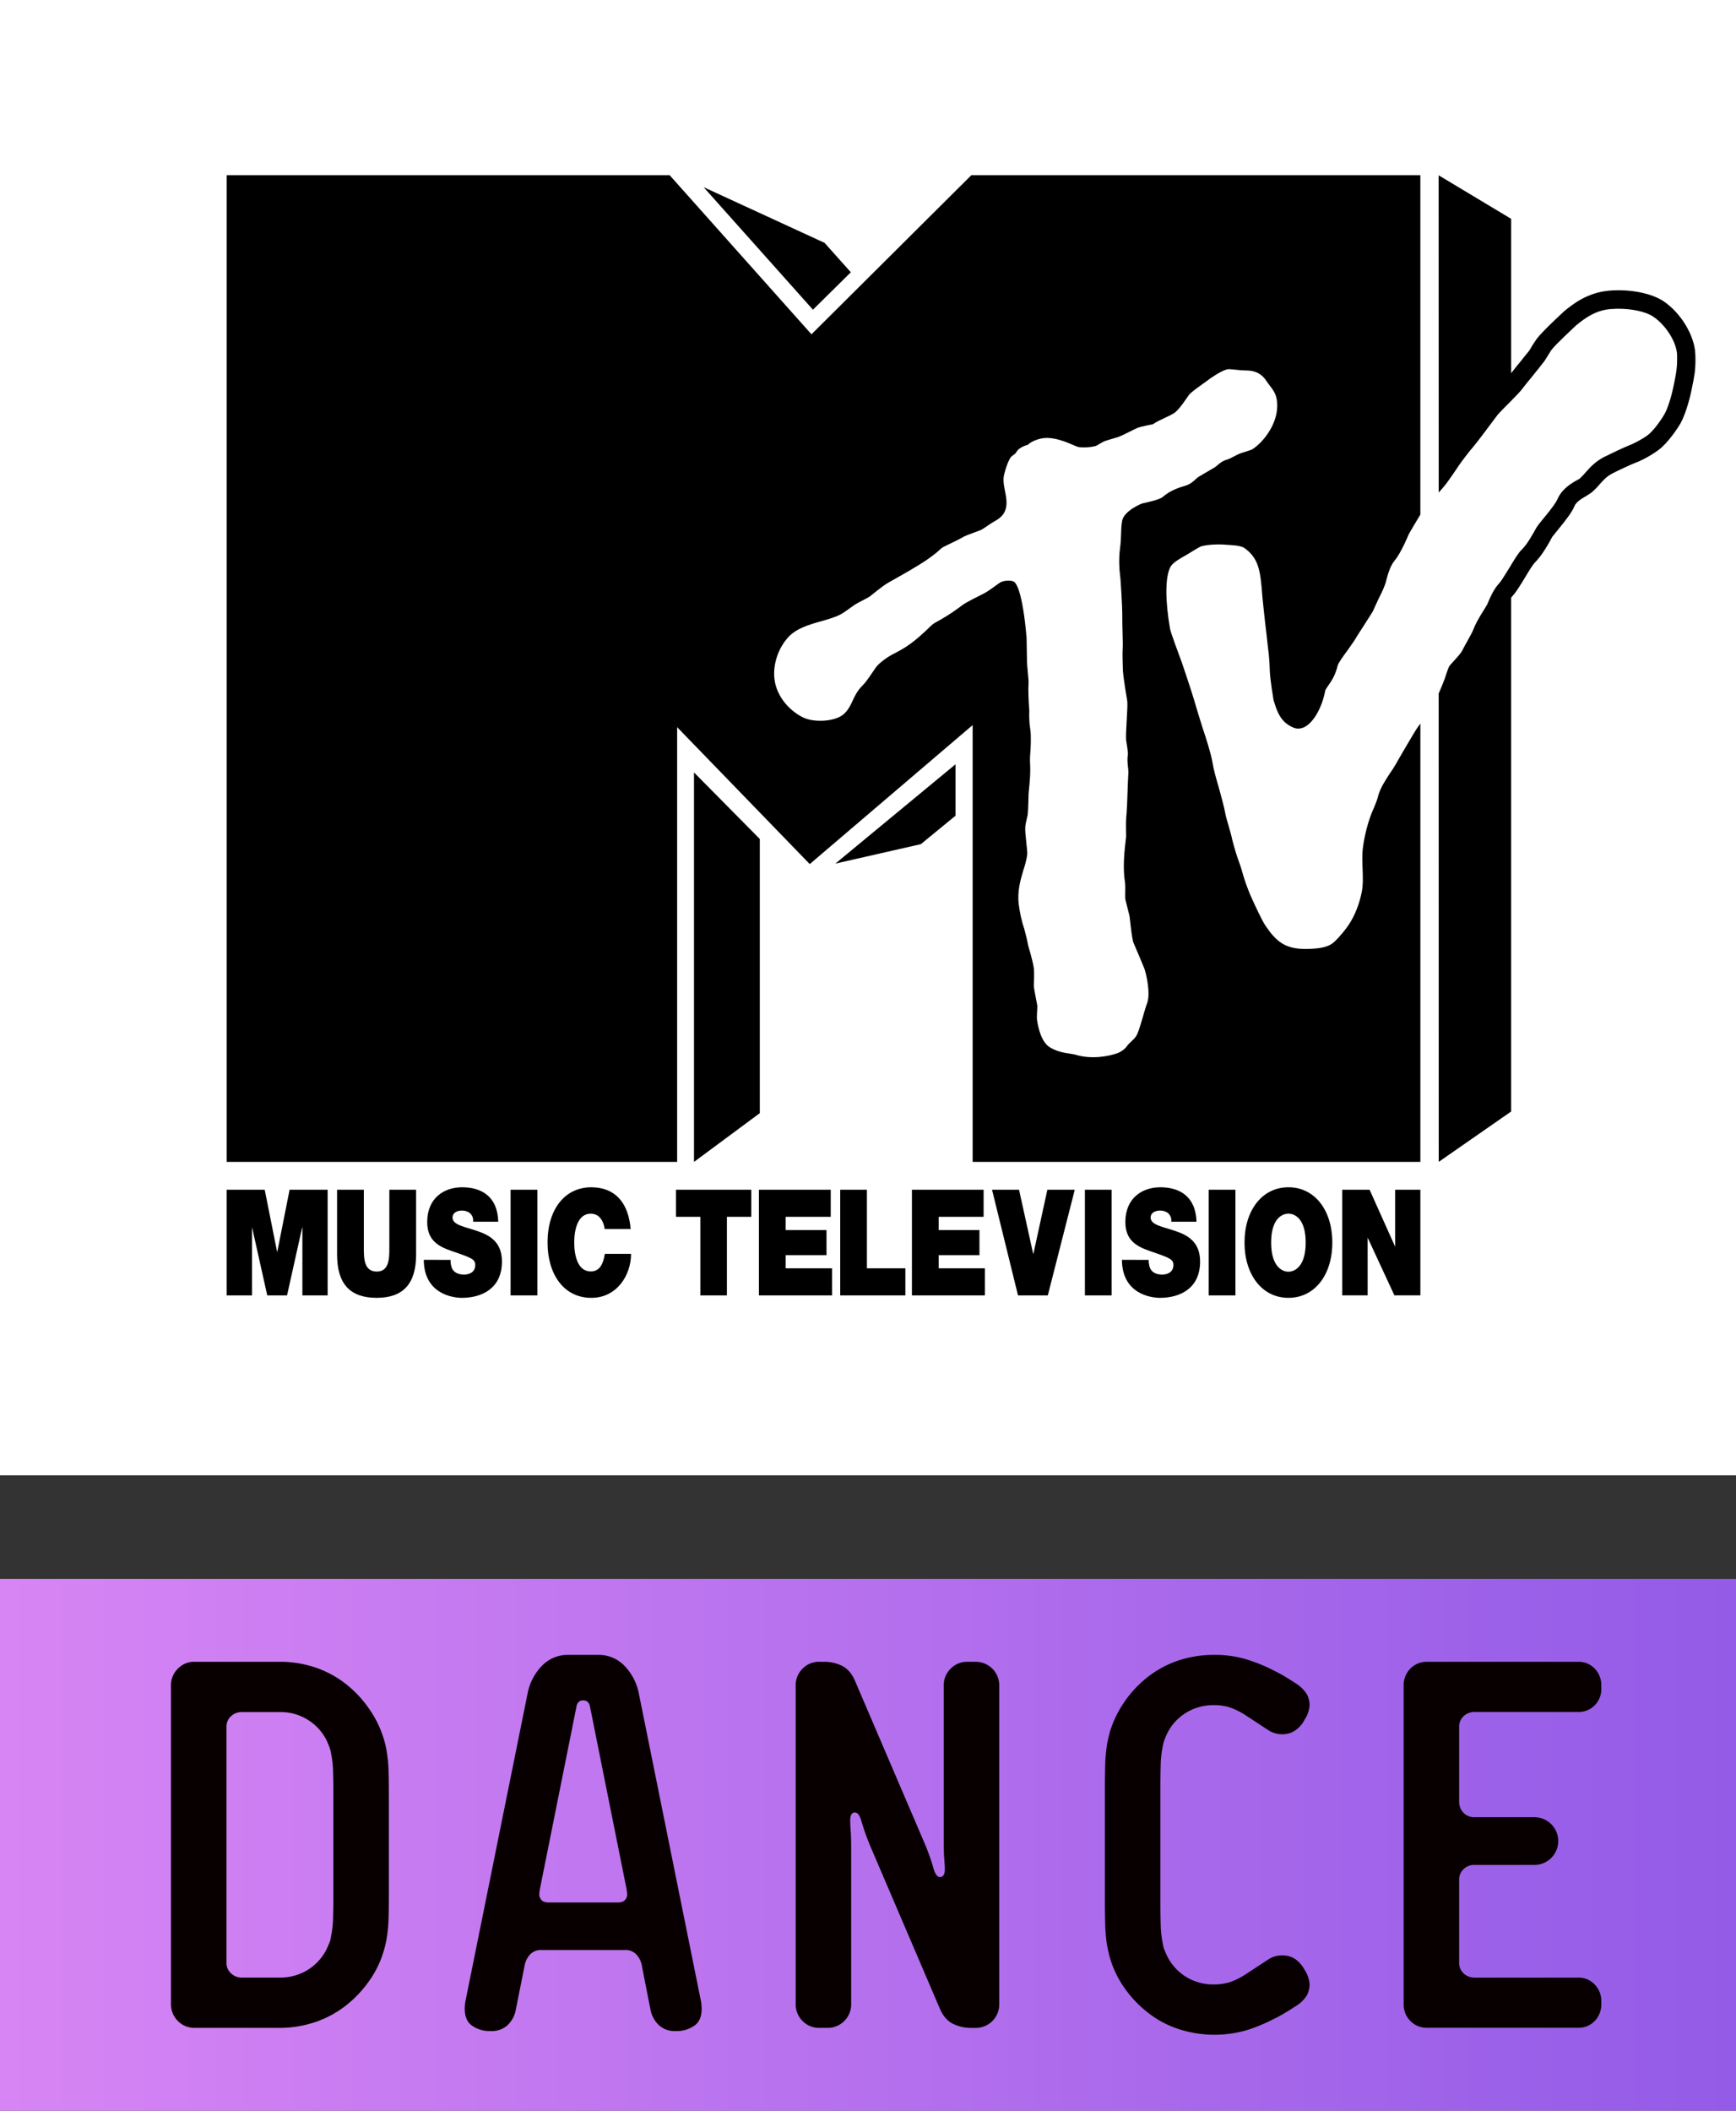 <?xml version="1.0" encoding="UTF-8" standalone="no"?>
<!-- Created with Inkscape (http://www.inkscape.org/) -->

<svg
   width="235.105mm"
   height="285.75mm"
   viewBox="0 0 235.105 285.75"
   version="1.1"
   id="svg5"
   xml:space="preserve"
   xmlns:xlink="http://www.w3.org/1999/xlink"
   xmlns="http://www.w3.org/2000/svg"
   xmlns:svg="http://www.w3.org/2000/svg"><rect x="0" y="0" width="235.105" height="285.75" fill="#333333" stroke="none"/><defs
     id="defs2"><linearGradient
       id="linearGradient1121"><stop
         style="stop-color:#ff77d2;stop-opacity:1"
         offset="0"
         id="stop1115" /><stop
         style="stop-color:#88084d;stop-opacity:1"
         offset="0.683"
         id="stop1117" /><stop
         style="stop-color:#73003b;stop-opacity:1"
         offset="1"
         id="stop1119" /></linearGradient><linearGradient
       xlink:href="#linearGradient1121"
       id="linearGradient1029"
       x1="192.311"
       y1="215.536"
       x2="246.165"
       y2="271.662"
       gradientUnits="userSpaceOnUse" /><linearGradient
       xlink:href="#linearGradient1121"
       id="linearGradient1031"
       x1="191.204"
       y1="146.975"
       x2="214.282"
       y2="169.403"
       gradientUnits="userSpaceOnUse" /><linearGradient
       id="Sfumatura_senza_nome_19"
       x1="-353.525"
       y1="973.326"
       x2="-189.397"
       y2="973.326"
       gradientTransform="matrix(1.434,0,0,-1.434,359.176,1334.584)"
       gradientUnits="userSpaceOnUse"><stop
         offset="0"
         stop-color="#d785f4"
         id="stop8296" /><stop
         offset="1"
         stop-color="#935be7"
         id="stop8298" /></linearGradient></defs><g
     id="layer1"
     transform="translate(147.737,310.806)"><g
       id="g8908"><rect
         id="rect4336"
         width="235.105"
         height="199.734"
         fill="#ffffff"
         x="-147.737"
         y="-310.806"
         style="stroke-width:0.265" /><g
         id="g981"
         transform="matrix(1.588,0,0,1.588,147.482,-855.135)"
         style="fill:#000000"><path
           d="m -164.404,447.434 1.29,5.779 h 1.689 l 1.285,-5.779 h 0.022 v 5.779 h 2.154 v -9.006 h -3.245 l -1.052,5.302 h -0.011 l -1.058,-5.302 h -3.245 v 9.006 h 2.16 v -5.779 z m 13.984,2.296 c 0,2.506 -1.113,3.693 -3.367,3.693 -2.259,0 -3.373,-1.187 -3.373,-3.693 v -5.524 h 2.282 v 4.913 c 0,0.92 0,2.063 1.102,2.063 1.074,0 1.074,-1.143 1.074,-2.063 v -4.913 h 2.282 z m 2.935,0.455 c 0,0.233 0.033,0.432 0.077,0.588 0.172,0.554 0.67,0.665 1.091,0.665 0.371,0 0.941,-0.155 0.941,-0.821 0,-0.466 -0.321,-0.599 -1.589,-1.042 -1.18,-0.399 -2.509,-0.788 -2.509,-2.606 0,-2.074 1.456,-2.973 2.974,-2.973 1.612,0 3.029,0.743 3.085,2.939 h -2.143 c 0.033,-0.333 -0.089,-0.566 -0.271,-0.732 -0.183,-0.155 -0.443,-0.222 -0.67,-0.222 -0.316,0 -0.814,0.111 -0.814,0.621 0.033,0.632 1.086,0.766 2.132,1.131 1.052,0.355 2.082,0.943 2.082,2.595 0,2.329 -1.767,3.095 -3.411,3.095 -0.842,0 -3.234,-0.366 -3.256,-3.239 z m 5.123,-5.978 h 2.282 v 9.006 h -2.282 z m 8.025,3.35 c -0.044,-0.322 -0.249,-1.309 -1.191,-1.309 -1.063,0 -1.407,1.264 -1.407,2.462 0,1.198 0.343,2.462 1.407,2.462 0.77,0 1.069,-0.643 1.202,-1.497 h 2.237 c 0,1.819 -1.213,3.749 -3.384,3.749 -2.381,0 -3.738,-2.052 -3.738,-4.714 0,-2.84 1.473,-4.714 3.738,-4.714 2.033,0.011 3.157,1.309 3.351,3.561 z m 6.081,-3.35 v 2.307 h 2.077 v 6.699 h 2.265 v -6.699 h 2.077 v -2.307 z m 7.072,0 v 9.006 h 6.241 v -2.307 h -3.96 v -1.12 h 3.483 v -2.141 h -3.483 v -1.131 h 3.843 v -2.307 z m 6.934,0 v 9.006 h 5.555 v -2.307 h -3.279 v -6.699 z m 6.114,0 v 9.006 h 6.225 v -2.307 h -3.943 v -1.12 h 3.478 v -2.141 h -3.478 v -1.131 h 3.832 v -2.307 z m 11.552,0 -1.191,5.457 h -0.022 l -1.202,-5.457 h -2.304 l 2.215,9.006 h 2.542 l 2.298,-9.006 z m 3.201,0 h 2.276 v 9.006 h -2.276 z m 5.438,5.978 c 0,0.233 0.033,0.432 0.077,0.588 0.172,0.554 0.67,0.665 1.091,0.665 0.371,0 0.941,-0.155 0.941,-0.821 0,-0.466 -0.321,-0.599 -1.589,-1.042 -1.169,-0.399 -2.509,-0.788 -2.509,-2.606 0,-2.074 1.457,-2.973 2.985,-2.973 1.6,0 3.018,0.743 3.085,2.939 h -2.154 c 0.033,-0.333 -0.089,-0.566 -0.271,-0.732 -0.183,-0.155 -0.443,-0.222 -0.67,-0.222 -0.316,0 -0.82,0.111 -0.82,0.621 0.039,0.632 1.091,0.766 2.138,1.131 1.052,0.355 2.082,0.943 2.082,2.595 0,2.329 -1.767,3.095 -3.411,3.095 -0.842,0 -3.234,-0.366 -3.256,-3.239 z m 5.117,-5.978 h 2.282 v 9.006 h -2.282 z m 6.801,6.987 c 0.576,0 1.473,-0.488 1.473,-2.485 0,-1.996 -0.897,-2.462 -1.473,-2.462 -0.576,0 -1.473,0.466 -1.473,2.462 0,1.997 0.897,2.485 1.473,2.485 m 3.744,-2.485 c 0,2.751 -1.495,4.714 -3.744,4.714 -2.237,0 -3.744,-1.963 -3.744,-4.714 0,-2.751 1.506,-4.714 3.744,-4.714 2.248,0 3.744,1.963 3.744,4.714 z m 5.361,0.311 h -0.022 l -2.16,-4.814 h -2.337 v 9.006 h 2.171 V 448.288 l 2.282,4.924 h 2.215 v -9.006 h -2.149 z"
           style="display:inline;fill:#000000;stroke:none;stroke-width:0.116"
           id="polygon8052" /><path
           style="display:inline;fill:#000000;stroke:none;stroke-width:0.116"
           d="m -166.574,357.714 v 84.119 h 38.416 v -37.063 l 11.31,11.673 13.892,-11.85 v 37.239 h 38.183 v -37.372 c 0,0 -0.227,0.319 -0.33,0.469 -0.182,0.268 -1.501,2.517 -1.797,3.052 -0.136,0.233 -0.296,0.479 -0.478,0.735 -0.387,0.609 -0.819,1.223 -1.012,1.981 -0.113,0.478 -0.489,1.258 -0.512,1.332 -0.512,1.27 -0.728,2.636 -0.773,3.029 -0.08,0.621 -0.046,1.259 -0.023,1.879 0.023,0.666 0.045,1.292 -0.068,1.845 -0.194,1.036 -0.591,2.05 -1.126,2.847 -0.148,0.228 -0.648,0.911 -1.239,1.458 -0.432,0.41 -1.138,0.581 -2.434,0.593 -1.751,1e-5 -2.513,-0.638 -3.446,-2.027 -0.148,-0.227 -0.443,-0.797 -0.807,-1.572 -0.477,-0.996 -0.853,-1.896 -1.183,-3.098 -0.102,-0.359 -0.25,-0.757 -0.387,-1.144 -0.148,-0.416 -0.477,-1.606 -0.5,-1.794 -0.045,-0.211 -0.455,-1.583 -0.478,-1.714 -0.159,-0.854 -0.387,-1.634 -0.591,-2.392 -0.228,-0.78 -0.444,-1.514 -0.569,-2.283 -0.137,-0.734 -0.512,-1.913 -0.802,-2.767 0,0 -0.551,-1.759 -0.722,-2.374 -0.245,-0.843 -1.041,-3.189 -1.041,-3.189 -0.29,-0.791 -0.989,-2.653 -1.034,-2.961 -0.421,-2.426 -0.41,-4.384 0.023,-5.232 0.199,-0.399 0.864,-0.758 1.41,-1.065 0.176,-0.103 1.058,-0.672 1.257,-0.723 0.546,-0.148 1.467,-0.193 2.251,-0.114 0.102,0.011 1.046,0.023 1.388,0.256 1.285,0.9 1.388,2.05 1.547,4.14 0,0 0.227,2.261 0.341,3.103 0.068,0.626 0.137,1.27 0.216,1.913 0.046,0.444 0.068,0.917 0.08,1.383 0.045,0.843 0.318,2.437 0.318,2.437 0.296,0.957 0.569,1.868 1.695,2.346 0.307,0.131 0.648,0.108 0.978,-0.068 0.773,-0.422 1.467,-1.668 1.74,-3.103 0.023,-0.08 0.136,-0.245 0.25,-0.41 0.261,-0.37 0.614,-0.882 0.808,-1.725 0.056,-0.211 0.568,-0.923 0.886,-1.35 0.307,-0.433 0.592,-0.831 0.762,-1.144 0.068,-0.091 1.342,-2.101 1.342,-2.101 0,0 0.489,-1.093 0.704,-1.503 0.216,-0.421 0.387,-0.911 0.41,-1.002 0.114,-0.433 0.318,-1.315 0.739,-1.822 0.569,-0.672 1.194,-2.204 1.216,-2.261 0.166,-0.293 0.609,-1.056 0.989,-1.669 v -28.937 h -38.296 l -13.63,13.563 -12.094,-13.563 z m 103.359,0.006 0.006,27.052 0.028,-0.034 c 0.216,-0.245 0.444,-0.501 0.648,-0.769 0.205,-0.291 0.683,-0.957 1.07,-1.549 0.261,-0.376 0.954,-1.292 1.182,-1.526 0.205,-0.222 1.82,-2.38 2.059,-2.704 0.103,-0.142 0.762,-0.82 1.171,-1.219 0.546,-0.558 0.75,-0.769 0.819,-0.86 0.33,-0.433 0.683,-0.854 1.013,-1.258 0.33,-0.41 0.671,-0.832 1.012,-1.276 0.136,-0.182 0.523,-0.848 0.613,-0.968 0.341,-0.461 2.048,-2.038 2.093,-2.084 0.796,-0.655 1.683,-1.293 2.957,-1.401 0.176,-0.014 0.354,-0.022 0.531,-0.025 1.242,-0.018 2.471,0.242 3.108,0.68 1.069,0.712 1.979,2.17 2.024,3.228 0.023,1.025 -0.046,1.446 -0.262,2.506 -0.102,0.53 -0.398,1.811 -0.808,2.568 -0.182,0.325 -0.887,1.39 -1.433,1.794 -0.523,0.387 -1.296,0.774 -1.626,0.888 -0.284,0.102 -1.74,0.792 -2.15,1.002 -0.705,0.387 -1.091,0.808 -1.456,1.213 -0.182,0.222 -0.375,0.421 -0.591,0.621 -0.091,0.08 -1.388,0.604 -1.865,1.714 -0.284,0.666 -1.57,2.038 -1.797,2.436 -0.318,0.569 -0.796,1.447 -1.274,1.902 -0.296,0.291 -0.637,0.871 -1.047,1.549 -0.319,0.501 -0.648,1.071 -0.842,1.281 -0.5,0.535 -0.785,1.224 -1.024,1.788 -0.09,0.222 -0.909,1.372 -1.205,2.192 -0.136,0.359 -0.842,1.538 -0.91,1.726 -0.159,0.37 -1.069,1.247 -1.16,1.423 -0.114,0.268 -0.239,0.626 -0.353,1.002 -0.125,0.336 -0.398,1.014 -0.489,1.201 l -0.039,0.065 0.005,39.953 6.176,-4.294 v -43.807 c 0.044,-0.06 0.089,-0.117 0.137,-0.167 0.295,-0.313 0.591,-0.814 1.046,-1.549 0.273,-0.467 0.66,-1.087 0.807,-1.241 0.625,-0.615 1.171,-1.583 1.524,-2.238 0.068,-0.091 0.307,-0.381 0.478,-0.592 0.671,-0.831 1.171,-1.447 1.41,-2.022 0.114,-0.279 0.467,-0.569 1.024,-0.871 l 0.409,-0.268 c 0.307,-0.256 0.546,-0.512 0.739,-0.746 0.341,-0.376 0.569,-0.632 1.046,-0.888 0.341,-0.188 1.672,-0.803 1.934,-0.899 0.501,-0.171 1.387,-0.638 2.024,-1.117 0.819,-0.609 1.66,-1.901 1.888,-2.3 0.478,-0.906 0.819,-2.261 0.955,-2.995 0.194,-0.911 0.296,-1.469 0.296,-2.323 0,-0.171 9e-5,-0.359 -0.011,-0.569 -0.068,-1.56 -1.217,-3.473 -2.695,-4.476 -1.046,-0.7 -2.888,-1.065 -4.663,-0.911 -1.876,0.165 -3.139,1.19 -3.821,1.748 -0.023,0.023 -1.865,1.714 -2.343,2.357 0,-0.011 -0.364,0.546 -0.364,0.546 l -0.261,0.444 c -0.012,0 -0.921,1.145 -0.921,1.145 l -0.045,0.046 c 0,0.006 -0.301,0.384 -0.592,0.747 v -13.155 z m -62.685,1.013 9.325,10.449 3.23,-3.194 -2.24,-2.506 z m 44.89,15.522 c 0.358,0.011 0.89,0.103 1.248,0.103 0.523,0 1.285,0.034 1.853,0.888 0.273,0.427 0.751,0.872 0.864,1.47 0.387,1.862 -1.023,3.707 -2.07,4.373 -0.113,0.057 -0.625,0.211 -0.932,0.313 -0.455,0.154 -0.887,0.467 -1.183,0.546 -0.592,0.154 -0.888,0.575 -1.126,0.7 -0.239,0.131 -1.075,0.632 -1.331,0.78 -0.199,0.108 -0.534,0.587 -1.143,0.763 -0.393,0.114 -1.245,0.359 -1.922,0.957 -0.278,0.239 -1.404,0.473 -1.734,0.547 -0.114,0.034 -1.57,0.638 -1.723,1.492 -0.148,0.9 -0.022,1.133 -0.187,2.403 -0.102,0.803 -0.057,1.748 0.012,2.226 0.051,0.279 0.187,2.762 0.187,3.172 -0.012,1.236 0.073,2.591 0.034,3.137 -0.034,0.421 0.023,1.856 0.023,1.856 0.108,1.139 0.353,2.386 0.375,2.608 0.046,0.586 -0.165,2.79 -0.102,3.291 0.011,0.102 0.182,1.025 0.148,1.247 -0.102,0.569 0.068,1.259 0.045,1.526 -0.034,0.455 -0.045,0.979 -0.068,1.531 -0.023,0.814 -0.057,1.663 -0.125,2.409 -0.028,0.199 0,1.497 0,1.497 -0.154,1.293 -0.307,2.648 -0.085,3.998 0.034,0.267 -0.012,1.167 0.011,1.315 0.034,0.21 0.319,1.247 0.364,1.486 0.056,0.353 0.187,1.936 0.358,2.312 0.165,0.365 0.853,2.004 0.921,2.186 0.199,0.615 0.501,2.096 0.234,2.871 -0.268,0.706 -0.666,2.414 -0.944,2.846 -0.245,0.365 -0.603,0.581 -0.779,0.843 -0.165,0.251 -0.489,0.478 -0.756,0.593 -0.842,0.319 -2.332,0.558 -3.622,0.159 -0.523,-0.148 -1.331,-0.102 -2.212,-0.638 -0.722,-0.444 -0.978,-1.64 -1.086,-2.3 -0.045,-0.296 0.035,-1.104 0.023,-1.23 -0.023,-0.194 -0.29,-1.389 -0.301,-1.765 0,-0.194 0.068,-0.991 -0.012,-1.538 -0.114,-0.683 -0.455,-1.788 -0.455,-1.788 -0.08,-0.467 -0.336,-1.446 -0.347,-1.481 -0.256,-0.74 -0.387,-1.458 -0.467,-2.067 -0.142,-1.127 0.137,-2.061 0.381,-2.898 0.154,-0.467 0.284,-0.922 0.341,-1.378 0.034,-0.325 -0.222,-1.868 -0.165,-2.38 0.011,-0.222 0.188,-0.883 0.199,-0.968 0.057,-0.444 0.068,-1.611 0.079,-1.782 0,-0.234 0.154,-1.213 0.142,-2.226 -0.011,-0.399 -0.045,-0.821 0,-1.225 0.045,-0.455 0.091,-1.588 0,-2.112 -0.131,-0.791 -0.079,-1.515 -0.079,-1.538 -0.063,-0.854 -0.108,-1.731 -0.063,-2.477 0.012,-0.125 -0.136,-1.384 -0.136,-1.782 -0.011,-0.245 -0.023,-1.805 -0.034,-1.993 -0.341,-3.884 -0.864,-4.618 -1.074,-4.761 -0.21,-0.136 -0.779,-0.125 -1.103,0.024 -0.245,0.119 -0.898,0.677 -1.444,0.967 -0.54,0.279 -1.541,0.757 -1.877,1.019 -0.387,0.29 -1.035,0.791 -2.297,1.48 -0.313,0.171 -0.557,0.478 -0.847,0.735 -0.409,0.359 -1.188,1.151 -2.456,1.794 -0.62,0.302 -1.166,0.666 -1.609,1.11 -0.188,0.171 -0.858,1.315 -1.302,1.736 -0.421,0.404 -0.688,0.979 -0.768,1.15 -0.211,0.467 -0.455,1.008 -0.921,1.355 -0.734,0.535 -2.309,0.644 -3.264,0.245 -0.603,-0.256 -1.814,-1.07 -2.337,-2.482 -0.535,-1.412 -0.097,-3.217 0.955,-4.385 0.699,-0.769 1.78,-1.088 2.826,-1.378 0.643,-0.188 1.262,-0.359 1.74,-0.632 0.233,-0.125 0.978,-0.684 1.126,-0.78 0.244,-0.159 1.086,-0.569 1.245,-0.677 0.153,-0.102 1.052,-0.882 1.643,-1.218 0.989,-0.553 1.769,-0.997 2.235,-1.287 0,0 1.353,-0.758 2.24,-1.606 0.193,-0.188 1.046,-0.501 1.968,-1.031 0.233,-0.125 1.2,-0.45 1.444,-0.558 0.171,-0.08 0.847,-0.569 1.046,-0.677 0.859,-0.455 1.303,-0.991 1.047,-2.329 -0.079,-0.478 -0.222,-0.945 -0.171,-1.509 0.012,-0.137 0.216,-0.991 0.535,-1.572 0.159,-0.291 0.415,-0.291 0.557,-0.558 0.142,-0.296 0.631,-0.524 0.967,-0.609 0.222,-0.222 0.699,-0.466 1.257,-0.558 1.211,-0.199 2.775,0.689 3.008,0.734 0.426,0.091 1.149,0.034 1.536,-0.08 0.068,-0.011 0.569,-0.342 0.756,-0.41 0.245,-0.091 1.023,-0.302 1.188,-0.364 0.245,-0.08 1.365,-0.661 1.644,-0.78 0.29,-0.102 0.967,-0.234 1.291,-0.302 0.535,-0.387 1.535,-0.712 1.922,-1.036 0.432,-0.376 1.012,-1.287 1.132,-1.446 0.233,-0.308 1.336,-1.042 1.489,-1.168 0.358,-0.279 1.189,-0.854 1.735,-1.014 0.068,-0.021 0.168,-0.027 0.288,-0.024 z m -23.408,33.681 -10.247,8.467 7.289,-1.657 2.958,-2.426 z m -22.302,0.695 v 33.202 l 5.612,-4.156 v -23.375 z"
           id="polygon8060" /></g></g><g
       id="g8902"><rect
         id="rect3136"
         x="-147.736"
         y="-97.043"
         width="235.104"
         height="71.987"
         fill="url(#Sfumatura_senza_nome_19)"
         style="fill:url(#Sfumatura_senza_nome_19);stroke-width:0.265" /><g
         id="g8893"><path
           d="m -121.374,-36.265 a 3.11,3.11 0 0 1 -2.275,-0.933 3.182,3.182 0 0 1 -0.932,-2.294 V -82.602 a 3.122,3.122 0 0 1 0.932,-2.294 3.043,3.043 0 0 1 2.275,-0.933 h 11.509 a 14.909,14.909 0 0 1 4.756,0.747 13.904,13.904 0 0 1 4.067,2.145 15.227,15.227 0 0 1 3.171,3.302 14.27,14.27 0 0 1 2.072,4.124 c 0.112,0.336 0.205,0.69 0.298,1.1 0.093,0.41 0.168,0.896 0.243,1.474 a 19.928,19.928 0 0 1 0.149,2.107 c 0.019,0.839 0.038,1.884 0.038,3.115 v 13.317 c 0,1.25 -0.019,2.295 -0.038,3.116 a 20.318,20.318 0 0 1 -0.149,2.126 c -0.075,0.56 -0.149,1.063 -0.243,1.455 -0.093,0.411 -0.187,0.783 -0.298,1.119 a 13.494,13.494 0 0 1 -2.071,4.142 15.5,15.5 0 0 1 -3.171,3.264 13.904,13.904 0 0 1 -4.067,2.145 14.956,14.956 0 0 1 -4.756,0.765 z m 11.509,-6.81 a 7.064,7.064 0 0 0 4.066,-1.211 6.914,6.914 0 0 0 2.555,-3.228 3.82,3.82 0 0 0 0.261,-0.708 c 0.056,-0.3 0.13,-0.672 0.205,-1.157 a 14.07,14.07 0 0 0 0.149,-1.829 c 0.019,-0.728 0.038,-1.66 0.038,-2.761 v -14.177 c 0,-1.1 -0.019,-2.014 -0.038,-2.76 a 14.03,14.03 0 0 0 -0.149,-1.81 c -0.075,-0.485 -0.149,-0.858 -0.205,-1.119 a 6.987,6.987 0 0 0 -0.261,-0.746 6.824,6.824 0 0 0 -2.555,-3.228 6.93,6.93 0 0 0 -4.066,-1.212 h -5.111 a 2.103,2.103 0 0 0 -1.474,0.559 1.893,1.893 0 0 0 -0.615,1.437 v 31.935 a 1.866,1.866 0 0 0 0.615,1.437 2.041,2.041 0 0 0 1.474,0.577 z"
           fill="#080000"
           id="path8328"
           style="stroke-width:0.265" /><path
           d="m -60.805,-44.643 a 2.988,2.988 0 0 0 -0.709,-1.511 1.961,1.961 0 0 0 -1.511,-0.654 h -11.454 a 1.961,1.961 0 0 0 -1.511,0.654 2.99,2.99 0 0 0 -0.709,1.511 l -1.157,5.783 a 3.83,3.83 0 0 1 -1.138,2.219 3.087,3.087 0 0 1 -2.22,0.803 h -0.205 a 4.038,4.038 0 0 1 -2.332,-0.69 c -0.691,-0.45 -1.045,-1.212 -1.045,-2.332 0,-0.224 0.018,-0.45 0.037,-0.635 a 5.285,5.285 0 0 1 0.112,-0.654 l 8.376,-41.467 a 7.365,7.365 0 0 1 1.865,-3.601 4.856,4.856 0 0 1 3.712,-1.547 h 3.88 a 4.855,4.855 0 0 1 3.712,1.547 7.37,7.37 0 0 1 1.866,3.601 l 8.375,41.467 a 5.285,5.285 0 0 1 0.112,0.654 c 0.019,0.185 0.038,0.41 0.038,0.635 0,1.119 -0.355,1.883 -1.045,2.332 a 4.024,4.024 0 0 1 -2.314,0.69 H -56.291 a 3.088,3.088 0 0 1 -2.22,-0.803 3.963,3.963 0 0 1 -1.157,-2.219 z m -7.014,-35.033 c -0.093,-0.615 -0.41,-0.932 -0.933,-0.932 -0.523,0 -0.839,0.318 -0.932,0.932 l -4.868,24.289 a 6.35,6.35 0 0 0 -0.149,1.063 1.079,1.079 0 0 0 0.298,0.747 c 0.187,0.223 0.523,0.336 1.008,0.336 h 9.308 c 0.466,0 0.802,-0.113 0.989,-0.336 a 1.079,1.079 0 0 0 0.298,-0.747 6.35,6.35 0 0 0 -0.149,-1.063 z"
           fill="#080000"
           id="path8330"
           style="stroke-width:0.265" /><path
           d="m -29.738,-60.552 a 33.02,33.02 0 0 1 -1.325,-3.656 c -0.224,-0.801 -0.503,-1.213 -0.895,-1.213 -0.429,0 -0.635,0.355 -0.635,1.063 q 0,0.503 0.056,1.344 c 0.056,0.541 0.075,1.511 0.075,2.891 v 20.632 a 3.185,3.185 0 0 1 -3.209,3.228 h -1.082 a 3.122,3.122 0 0 1 -2.295,-0.933 3.183,3.183 0 0 1 -0.932,-2.294 v -43.11 a 3.125,3.125 0 0 1 0.932,-2.295 3.053,3.053 0 0 1 2.295,-0.933 h 0.635 a 5.455,5.455 0 0 1 2.443,0.56 c 0.765,0.392 1.362,1.1 1.791,2.163 l 9.234,21.546 a 29.601,29.601 0 0 1 1.325,3.656 c 0.224,0.82 0.522,1.213 0.895,1.213 0.429,0 0.653,-0.354 0.653,-1.063 0,-0.336 -0.038,-0.783 -0.075,-1.323 -0.056,-0.56 -0.075,-1.53 -0.075,-2.91 v -20.611 a 3.126,3.126 0 0 1 0.933,-2.295 3.052,3.052 0 0 1 2.294,-0.933 h 1.063 a 3.185,3.185 0 0 1 3.228,3.228 v 43.109 a 3.185,3.185 0 0 1 -3.228,3.228 h -0.635 A 5.552,5.552 0 0 1 -18.714,-36.838 c -0.764,-0.393 -1.362,-1.101 -1.79,-2.146 z"
           fill="#080000"
           id="path8332"
           style="stroke-width:0.265" /><path
           d="m 16.655,-42.145 a 7.218,7.218 0 0 0 2.294,-0.354 10.018,10.018 0 0 0 1.996,-1.008 l 3.153,-2.07 a 3.404,3.404 0 0 1 1.866,-0.504 c 1.138,0 2.07,0.542 2.798,1.642 l 0.205,0.355 a 3.913,3.913 0 0 1 0.653,1.939 3.149,3.149 0 0 1 -0.392,1.512 4.498,4.498 0 0 1 -1.474,1.418 c -0.522,0.336 -0.969,0.635 -1.362,0.857 a 17.187,17.187 0 0 1 -1.716,0.934 22.087,22.087 0 0 1 -3.582,1.473 15.694,15.694 0 0 1 -9.196,-0.149 13.441,13.441 0 0 1 -4.067,-2.145 15.492,15.492 0 0 1 -3.171,-3.264 13.871,13.871 0 0 1 -2.052,-4.142 c -0.093,-0.336 -0.185,-0.708 -0.279,-1.119 a 11.69,11.69 0 0 1 -0.243,-1.455 20.174,20.174 0 0 1 -0.149,-2.126 C 1.918,-51.172 1.899,-52.218 1.899,-53.468 v -15.183 c 0,-1.232 0.019,-2.275 0.038,-3.115 a 20.18,20.18 0 0 1 0.149,-2.109 11.465,11.465 0 0 1 0.243,-1.473 c 0.093,-0.392 0.185,-0.765 0.279,-1.101 a 14.72,14.72 0 0 1 2.052,-4.123 15.251,15.251 0 0 1 3.171,-3.301 13.915,13.915 0 0 1 4.067,-2.145 15.29,15.29 0 0 1 4.757,-0.746 14.656,14.656 0 0 1 4.439,0.615 22.054,22.054 0 0 1 3.582,1.455 c 0.765,0.392 1.343,0.69 1.716,0.933 0.392,0.242 0.84,0.523 1.362,0.857 a 4.7,4.7 0 0 1 1.474,1.437 3.145,3.145 0 0 1 0.392,1.511 3.858,3.858 0 0 1 -0.653,1.922 l -0.205,0.372 c -0.728,1.083 -1.66,1.64 -2.798,1.64 a 3.404,3.404 0 0 1 -1.866,-0.503 l -3.153,-2.071 a 10.031,10.031 0 0 0 -1.996,-1.008 6.739,6.739 0 0 0 -2.294,-0.354 7.005,7.005 0 0 0 -4.048,1.213 6.786,6.786 0 0 0 -2.537,3.228 7.023,7.023 0 0 0 -0.261,0.746 c -0.056,0.261 -0.132,0.635 -0.205,1.119 a 14.107,14.107 0 0 0 -0.149,1.809 c -0.019,0.747 -0.037,1.66 -0.037,2.761 v 16.042 c 0,1.101 0.018,2.034 0.037,2.761 a 14.155,14.155 0 0 0 0.149,1.829 c 0.074,0.485 0.149,0.858 0.205,1.157 a 3.857,3.857 0 0 0 0.261,0.708 6.873,6.873 0 0 0 2.537,3.228 7.004,7.004 0 0 0 4.048,1.212"
           fill="#080000"
           id="path8334"
           style="stroke-width:0.265" /><path
           d="m 51.947,-58.33 a 2.042,2.042 0 0 0 -1.474,0.578 1.903,1.903 0 0 0 -0.597,1.419 v 11.248 a 1.914,1.914 0 0 0 0.597,1.437 2.123,2.123 0 0 0 1.474,0.578 h 14.027 a 2.943,2.943 0 0 1 2.257,0.933 3.163,3.163 0 0 1 0.896,2.294 v 0.354 a 3.228,3.228 0 0 1 -0.896,2.295 2.996,2.996 0 0 1 -2.257,0.913 H 45.548 a 3.069,3.069 0 0 1 -2.275,-0.913 3.169,3.169 0 0 1 -0.914,-2.295 v -43.127 a 3.169,3.169 0 0 1 0.914,-2.295 3.069,3.069 0 0 1 2.275,-0.914 h 20.426 a 2.997,2.997 0 0 1 2.257,0.914 3.228,3.228 0 0 1 0.896,2.295 v 0.354 a 3.133,3.133 0 0 1 -0.896,2.332 3.052,3.052 0 0 1 -2.257,0.895 H 51.947 a 2.119,2.119 0 0 0 -1.474,0.578 1.914,1.914 0 0 0 -0.597,1.437 v 10.166 a 2.056,2.056 0 0 0 0.597,1.473 1.982,1.982 0 0 0 1.474,0.598 h 8.021 a 3.228,3.228 0 1 1 0,6.453 z"
           fill="#080000"
           id="path8336"
           style="stroke-width:0.265" /></g></g></g></svg>
